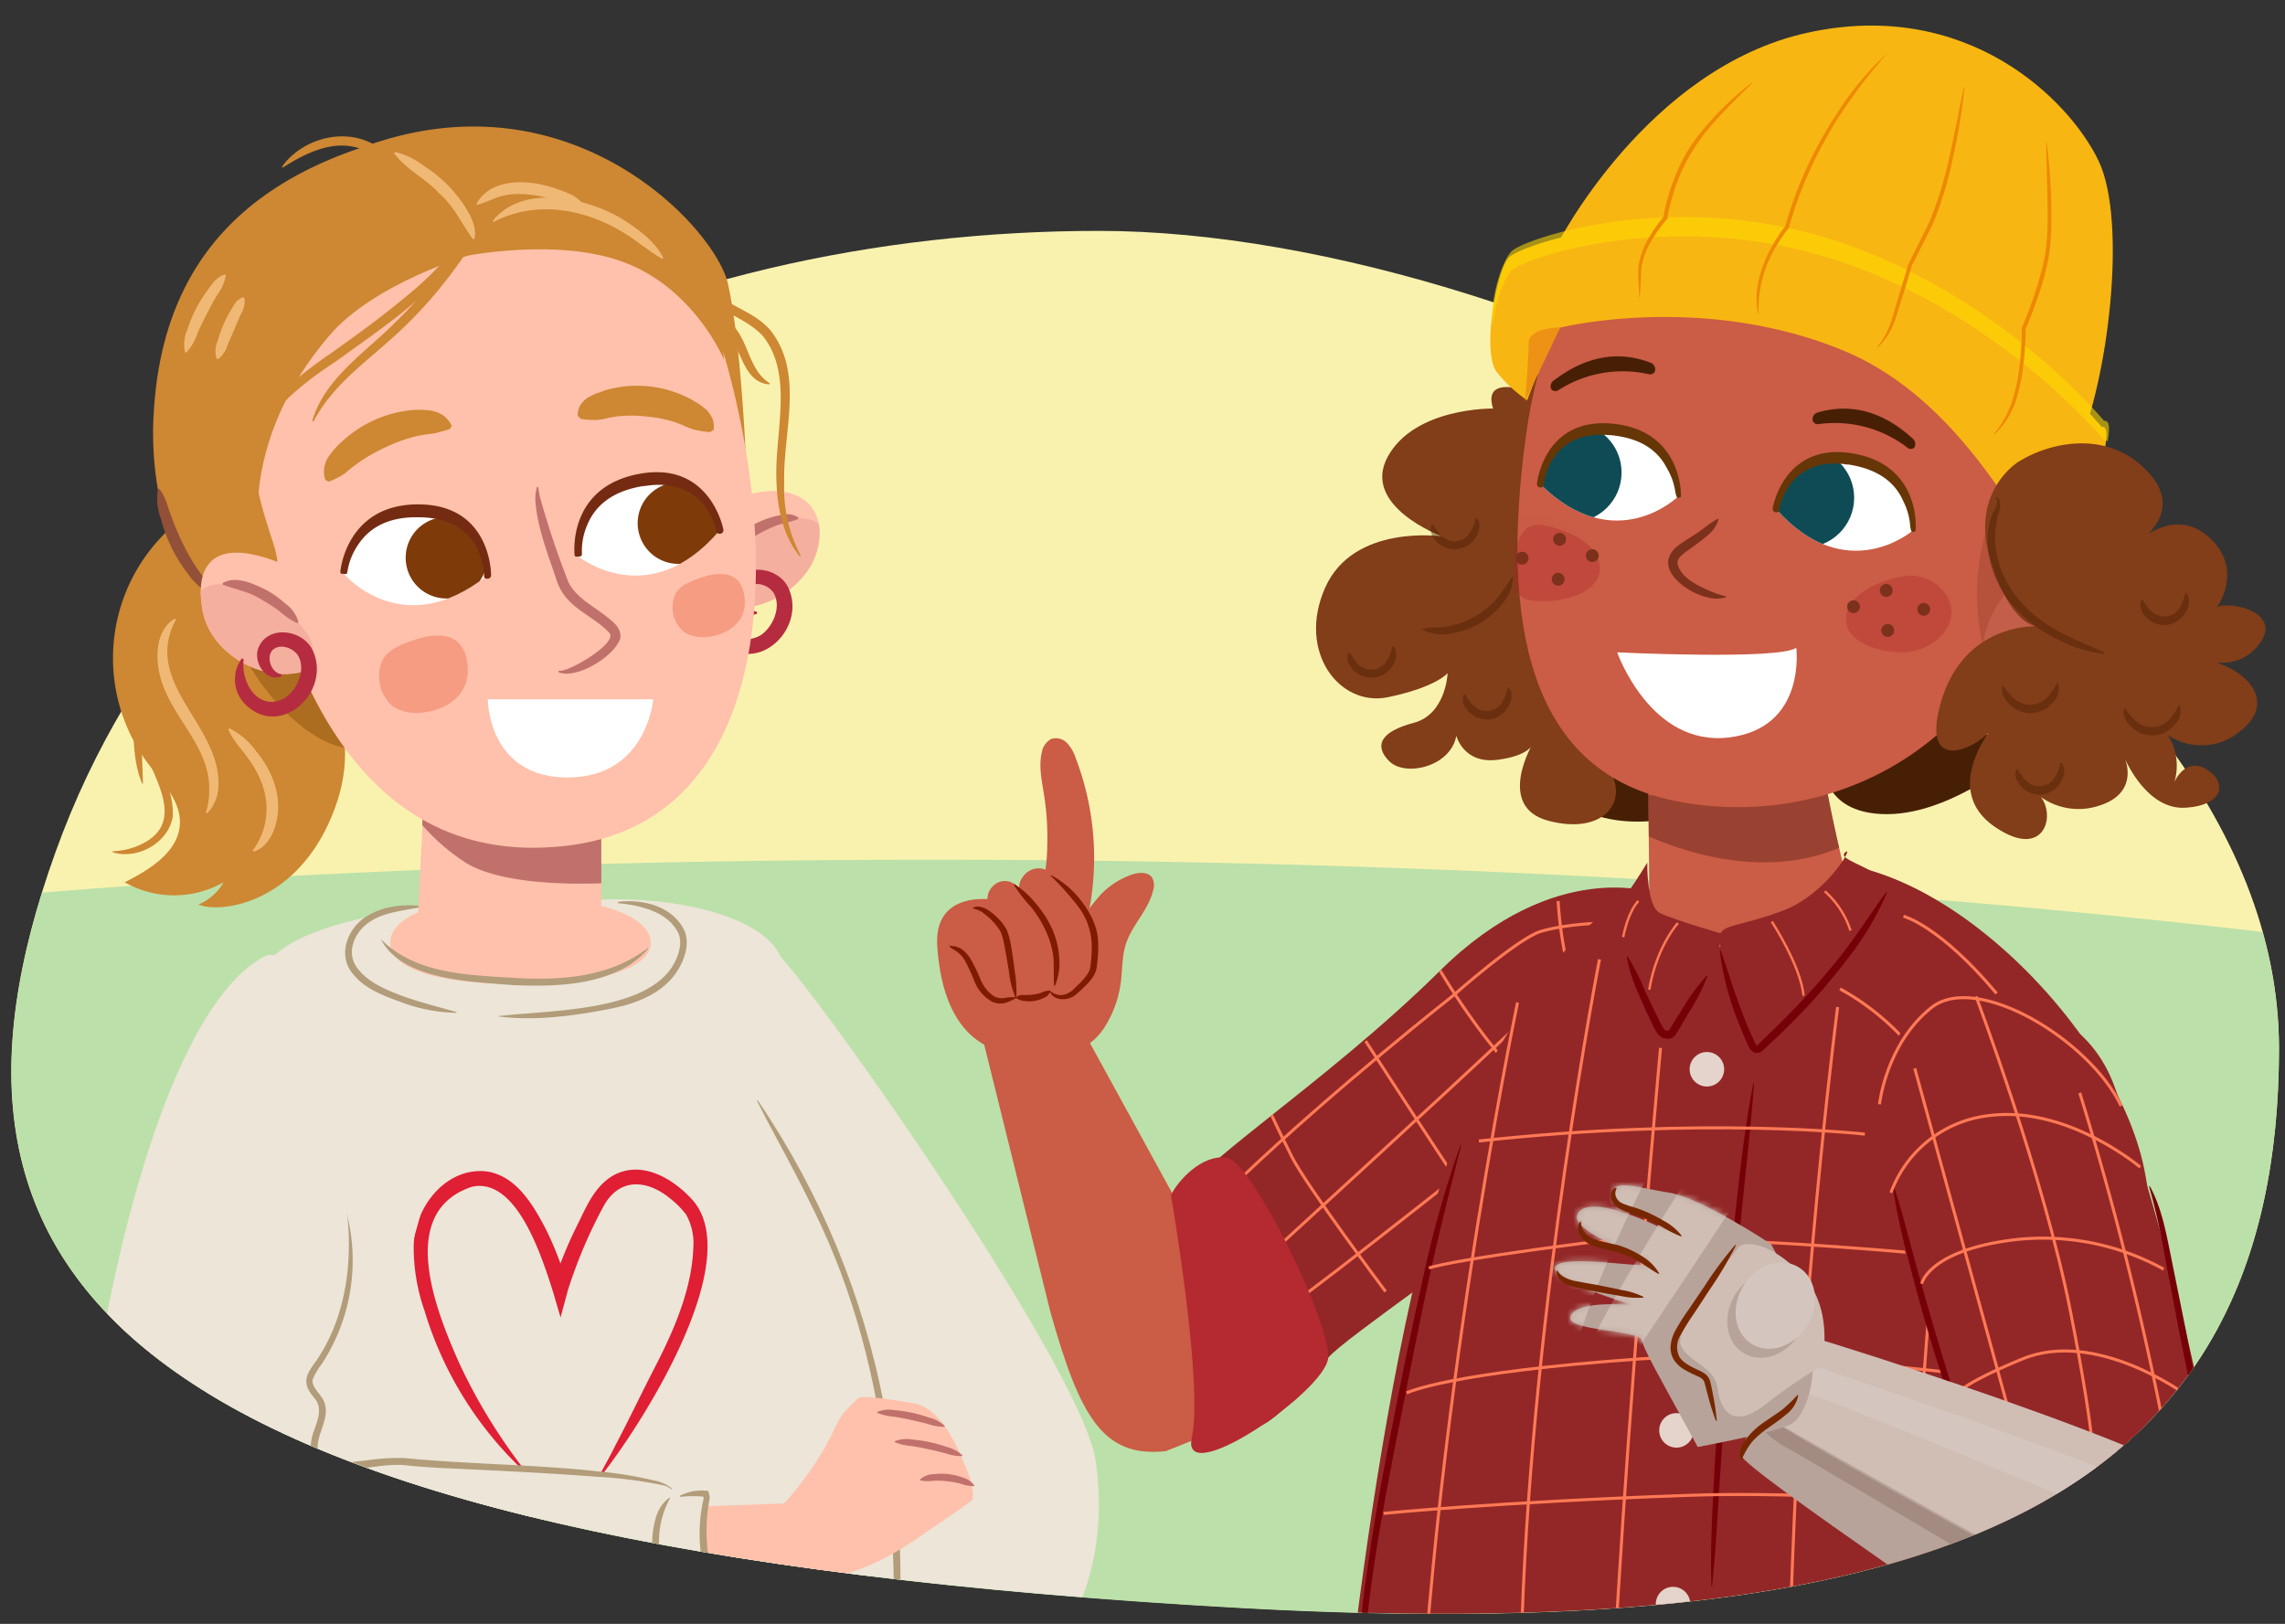 <svg xmlns="http://www.w3.org/2000/svg" xmlns:xlink="http://www.w3.org/1999/xlink" width="380" height="270.08" viewBox="0 0 380 270.08"><rect x="0" y="0" width="380" height="270.08" fill="#333333" stroke="none"/><defs><clipPath id="a"><path d="M379,174.29C379,99.73,257.31,38.4,182.76,38.4S34.44,71.59,9.22,141.75c-25.49,70.91,9.63,115.3,197.28,125.66C324.6,273.93,379,248.84,379,174.29Z" fill="none"/></clipPath><mask id="b" x="256.16" y="194.06" width="45.34" height="46.6" maskUnits="userSpaceOnUse"><path d="M294.53,206.92s-11.6-7.71-16.93-8.55-9.57-2.47-9.47.4,7.13,3.56,9.05,5.92c0,0-11.78-6.16-14.55-3.18s10.19,7.16,11.68,8.54-13.55-1.58-15.56.48,12.84,6.57,12.84,6.57-8.91-1-10.35,1.67,11.24,2.31,11.76,4.13,3.17,6.48,6.25,12.12l3.09,5.64s13.5-2.49,15.66-3.88,4.32-7,3.19-13.54S294.53,206.92,294.53,206.92Z" fill="#07a3b9"/></mask><clipPath id="c"><path d="M301.69,118.44a250.8,250.8,0,0,0,6.85,33.1c-2.08,6-6.59,5.71-17.22,6.1-13.78.5-17-5.55-17-5.55L274,119.52Z" fill="#cb5c45"/></clipPath><clipPath id="d"><path d="M253.74,72.63c-4.18,30.84.45,55.25,24.14,60.43s53.44-6.22,61.62-40.57c7.19-30.18-6.06-60.83-34.66-68.1C281.26,18.4,258.49,37.58,253.74,72.63Z" fill="#cb5c45"/></clipPath><clipPath id="e"><path d="M350.71,96.86c.69-6.85-3.83-10.07-9.69-9.58-3.11.26-7.6,5.45-9.19,9.1-.57,1.3-3.73,9.36-1.9,10.66,4.64,3.3,9,2.43,13.26,0C346.52,105.13,350.26,101.28,350.71,96.86Z" fill="#cb5c45"/></clipPath><clipPath id="f"><path d="M318,88.32S307,97.72,295.4,84.69c0,0,1.54-9.52,12.24-8.12S318,88.32,318,88.32Z" fill="none"/></clipPath><clipPath id="g"><path d="M279,82.64s-10.42,10.13-22.83-2.1c0,0,.91-9.6,11.67-8.93S279,82.64,279,82.64Z" fill="none"/></clipPath><clipPath id="h"><path d="M122.21,83.09c8.07-3.48,15.43-.53,13.88,7.63s-13,13.61-20.14,8.33S114.13,86.58,122.21,83.09Z" fill="#ffc1ab"/></clipPath><clipPath id="i"><path d="M57.12,95.37s9.7,11.66,23.93.34c0,0,.12-10.07-11.12-10.55C58.54,84.66,57.12,95.37,57.12,95.37Z" fill="#fff"/></clipPath><clipPath id="j"><path d="M96.12,92.51s11.76,9.57,23.55-4.28c0,0-1.82-9.9-13-8.21S96.12,92.51,96.12,92.51Z" fill="#fff"/></clipPath><clipPath id="k"><path d="M47.6,94.06c-11.77-5.1-15.43-.53-13.88,7.63s13,13.6,20.14,8.33S47.6,94.06,47.6,94.06Z" fill="#ffc1ab"/></clipPath></defs><g style="isolation:isolate"><path d="M379,174.29C379,99.73,257.31,38.4,182.76,38.4S34.44,71.59,9.22,141.75c-25.49,70.91,9.63,115.3,197.28,125.66C324.6,273.93,379,248.84,379,174.29Z" fill="#f9f2af"/><path d="M7,148.46c-20.84,67,17.87,108.92,199.53,119C324.6,273.93,379,248.84,379,174.29A71.69,71.69,0,0,0,376.25,155C237.89,138.91,93,141.42,7,148.46Z" fill="#bce0a9"/><g clip-path="url(#a)"><path d="M74.37,150.29c-1.26.36-26,2.53-30.13,10.48s39,13.74,53.48,10.48,24.6-5.06,32.19-11.92c-3.26-8-21.77-10.85-33.77-9.4A105.81,105.81,0,0,1,74.37,150.29Z" fill="#ece5d8"/><path d="M108.22,156.8c0,4-7.48,6.86-22,6.86s-21.33-2.87-21.33-6.86,6.75-7.6,21.33-7.6S108.22,152.8,108.22,156.8Z" fill="#ffc1ab"/><path d="M128.46,157.88c4,2.17,51.18,68.83,53.72,84.92s-1.32,49-53.84,49c0,0-16.94-31.34-4.24-38.11s4.72-26.95,4.72-26.95-26.26-44.05-26.26-50.83S124.49,155.71,128.46,157.88Z" fill="#ece5d8"/><path d="M40.26,321.63s73.83,3.62,100.49-2.17S116.89,147.4,113.14,156.8c-4.42,11-48.17,11.28-56.67,1.44C56.47,158.24,6.93,281.15,40.26,321.63Z" fill="#ece5d8"/><path d="M86.62,244.19A60.46,60.46,0,0,1,70.6,218a31.86,31.86,0,0,1-1.8-10.39C68.67,201.13,74,194,81,194.84c4.85.77,7.59,5.47,9.67,9.38A54.32,54.32,0,0,1,94.43,214l-2.54,0a66.92,66.92,0,0,1,3.92-9.85c1.65-3.25,3-7,6.5-8.82,4.69-2.31,9.74.81,12.84,4.23,8.89,10.05-8.13,36.93-15,45.67l-.27-.18c.81-1.53,1.65-3,2.42-4.57,2.41-4.57,4.61-9.24,7-13.83,3-5.92,5.75-12.44,6-19.1A9.79,9.79,0,0,0,114.1,202a14.73,14.73,0,0,0-2.47-2.52c-3.88-3.29-8.61-3.75-11.28,1.18a80.34,80.34,0,0,0-5.91,13.93l-1.22,4.53-1.32-4.5c-1.78-5.49-5.91-18.78-13.34-17.26-12.71,4.15-6.06,20.65-2.2,29.33A92.63,92.63,0,0,0,86.86,244l-.24.22Z" fill="#e01e34"/><path d="M126,183c21.46,31.63,27.1,67.63,22,105.07l-.15,0c2.14-29.5.8-59.77-12.5-86.76-2-4.12-4.12-8.12-6.28-12.14q-1.64-3-3.17-6.08L126,183Z" fill="#b29c79"/><path d="M63.28,156.15c5.75,5.81,14.3,6,22,6.48s16,0,22.42-4.93l.1.1a15.06,15.06,0,0,1-4.81,3.63c-5.52,2.59-11.83,2.65-17.77,2.41-6.89-.58-18.45-.82-21.91-7.69Z" fill="#b29c79"/><path d="M82.9,169c8.26-1,23.84-.65,28.82-8.1,1-1.58,1.78-3.61,1.2-5.46-1.61-3.75-6.36-4.88-10.16-5.23V150c4.2-.52,9.29.73,11.16,5,.74,2.16-.08,4.58-1.24,6.43-2.38,3.78-6.81,5.47-11,6.31-6.17,1.22-12.52,2.1-18.81,1.32V169Z" fill="#b29c79"/><path d="M70,150.83c-3,.69-6.22.84-8.72,2.64-2.35,1.64-3.75,4.95-1.93,7.45s4.8,3.67,7.56,4.73c2.93,1.06,5.94,1.81,9,2.67l0,.14a27.76,27.76,0,0,1-9.31-1.82c-3-1.11-6.25-2.28-8.21-5.06-2.15-3-.52-7.11,2.31-9s6.14-2.2,9.33-1.92v.14Z" fill="#b29c79"/><path d="M44,159.05C23.2,170,12.16,241.54,13.44,257.78s27,29.24,78.11,17c0,0,3.22-25-10.72-28.65S61.59,229.7,61.59,229.7s14.91-46,13.33-52.61S48.36,156.77,44,159.05Z" fill="#ece5d8"/><path d="M123.54,264.16c.77,3.2.44,5.65-.72,5.92s-2.73-1.71-3.5-4.91-.44-6,.72-6.31S122.77,261,123.54,264.16Z" fill="#b29c79"/><path d="M57.68,201.87a31.44,31.44,0,0,1-4.18,25A11.26,11.26,0,0,0,52,229.42c-.29,1.35,1.6,2.57,2,4,.84,2.76-1.54,5.25-1.12,7.91.47,3,5.5,1.72,7.78,1.61a36,36,0,0,1,6.52-.44c10,1,22.16,1.09,32.1,2.21a66,66,0,0,1,9.57,1.54,6.12,6.12,0,0,1,2.94,1.38l-.12.08a3.4,3.4,0,0,0-1.37-.68,75,75,0,0,0-11.1-1.42c-7.38-.59-18.16-1.1-25.67-1.45-1.88-.1-4.61-.26-6.42-.5-4.3-.25-8.5,1.38-12.92.57a3.19,3.19,0,0,1-1.66-1c-1.24-1.45-.91-3.59-.35-5.18.67-1.89,1.54-3.89.07-5.57-2.18-2.53-1.35-3.84.41-6.25,4.82-7.09,6-16.17,5.07-24.39Z" fill="#b29c79"/><path d="M111.42,249.21c-4,7.22-.62,15.42,2.18,22.44l-.12.08c-4-4.66-6.47-14.37-4.09-20.2a5.91,5.91,0,0,1,1.92-2.42l.11.1Z" fill="#b29c79"/><path d="M120,267.41,138,262.2c-2.26-6.65,0-10.71,6.14-12.63l-26.46.94S115.38,260.35,120,267.41Z" fill="#ffc1ab"/><path d="M113.05,248.78a8.09,8.09,0,0,1,4.75-.8c.06.22.19.88.24,1.12a28.61,28.61,0,0,0,1.63,16.46c.83,1.51,1.22,3.63,2.91,4.39v.15c-2.12-.06-3-2.54-3.83-4.13a25.91,25.91,0,0,1-1.7-16.88v.21l-.14-.74.46.4a18.88,18.88,0,0,0-4.25,0l-.06-.14Z" fill="#b29c79"/><path d="M133.36,263.69a12,12,0,0,1,3-.87,42.27,42.27,0,0,0,10-3.26,61.39,61.39,0,0,0,7.58-4.66l5.24-3.58c.86-.59,1.7-1.22,2.55-1.84a6.11,6.11,0,0,0,.08-.86,12,12,0,0,0-1.16-4.47c-1.69-4.23-4.4-10.15-8.91-10.8-1-.14-8.38-1.47-9-.83-1.94,1.93-2.62,2.31-3.8,4.81a51,51,0,0,1-5.4,8.93,47.15,47.15,0,0,1-3.27,3.92c-.87.94-2.62,2.07-3,3.32-.75,2.54,1,5.88,2.65,7.67A10.65,10.65,0,0,0,133.36,263.69Z" fill="#ffc1ab"/><path d="M148.81,239.7a5.32,5.32,0,0,1,2.94-.27,23.19,23.19,0,0,1,5.71,1.23,5.85,5.85,0,0,1,2.59,1.39l-.05.14a8.79,8.79,0,0,1-2.85-.5c-1.83-.47-3.67-.88-5.53-1.19a8.54,8.54,0,0,1-2.81-.65v-.15Z" fill="#c1716b"/><path d="M145.89,234.82a5.28,5.28,0,0,1,2.93-.27,23.19,23.19,0,0,1,5.71,1.23,5.85,5.85,0,0,1,2.59,1.39l-.05.14a8.79,8.79,0,0,1-2.85-.5c-1.83-.47-3.67-.88-5.53-1.19a8.43,8.43,0,0,1-2.8-.65v-.15Z" fill="#c1716b"/><path d="M153,246.07a3.39,3.39,0,0,1,2.25-.88,10.23,10.23,0,0,1,4.78.53,3.54,3.54,0,0,1,2,1.34l-.07.13a7.2,7.2,0,0,1-2.26-.44,16.06,16.06,0,0,0-4.37-.48,6.64,6.64,0,0,1-2.3-.05l0-.15Z" fill="#c1716b"/><path d="M172.93,175.08c-7.56,1.23-16-2-17.06-17.67s26.46-4.31,27.43,2.55S172.93,175.08,172.93,175.08Z" fill="#cb5c45"/><path d="M215.43,232.75l-21.55,8.6c-10.52,1.15-14.29-5.79-19.18-23.08l-11.57-46.73s12-9.46,15.25-3.32l20,36.51C201.26,210.28,219.1,229.35,215.43,232.75Z" fill="#cb5c45"/><path d="M176.62,147.56s4,15.72-1,16.69-7.24-15.14-5.87-17.86S174.77,143.5,176.62,147.56Z" fill="#cb5c45"/><path d="M170.53,149.29s3.5,13.83-.88,14.68-6.37-13.32-5.16-15.71S168.9,145.71,170.53,149.29Z" fill="#cb5c45"/><path d="M164.84,150.94s-2.84-2.8-5.67,0,1.67,11.56,4.85,10.43S164.84,150.94,164.84,150.94Z" fill="#cb5c45"/><path d="M161.8,151a1.66,1.66,0,0,1,1.22-.17,4,4,0,0,1,1.14.43,9.46,9.46,0,0,1,1.83,1.49,8,8,0,0,1,1.44,1.92,12.21,12.21,0,0,1,.64,2.29c.28,1.5.49,3,.67,4.49a23.27,23.27,0,0,1,.29,4.5l-.13,0a15.22,15.22,0,0,1-1.11-4.4c-.26-1.47-.49-2.95-.78-4.41a12.26,12.26,0,0,0-.52-2,8.63,8.63,0,0,0-1.21-1.71A10.69,10.69,0,0,0,163.7,152a3.63,3.63,0,0,0-1.86-.86Z" fill="#7e1b00"/><path d="M178.07,157.46a11.67,11.67,0,0,1-.7-3.61c-.15-1.2-.28-2.4-.47-3.59a34.74,34.74,0,0,0-.69-3.52,29.54,29.54,0,0,1-.9-3.51l.11-.06a7.74,7.74,0,0,1,1.71,3.3,25.44,25.44,0,0,1,.84,3.63c.17,1.22.3,2.45.36,3.67a11.41,11.41,0,0,1-.13,3.68Z" fill="#7e1b00"/><path d="M275.28,148.56s-16.57-6.13-35.78,12.87c-19.4,19.19-43.15,33.92-43.43,38.75s13.17,28.24,11.74,35.66c-.48,2.52,2.76,3.4,13.06-10,2.31-3,28.06-20.41,30.69-23.87C271.72,175.47,275.28,148.56,275.28,148.56Z" fill="#932727"/><path d="M227.11,173.15s14.7,22.7,18.5,28.1" fill="none" stroke="#ff7955" stroke-miterlimit="10" stroke-width="0.5"/><path d="M211.49,185.49s.89,2,3.31,6.84,15.63,22.48,15.63,22.48" fill="none" stroke="#ff7955" stroke-miterlimit="10" stroke-width="0.5"/><path d="M206.5,195.81c15.7-14.93,35.14-30.21,35.14-30.21s10.73-9.51,14.57-10.68,12.33-2,15-.68" fill="none" stroke="#ff7955" stroke-miterlimit="10" stroke-width="0.5"/><path d="M173.61,132.11c-.36-2.3-.89-4.67-.36-6.94a3.08,3.08,0,0,1,1.56-2.26,2.56,2.56,0,0,1,2.65.68,6.65,6.65,0,0,1,1.43,2.49,46.43,46.43,0,0,1,1.44,28.77,7.73,7.73,0,0,1-1.51,3.24,2.79,2.79,0,0,1-4.76-.6,13.07,13.07,0,0,1-1.5-6.07,17.18,17.18,0,0,1,.81-4.07,31.1,31.1,0,0,0,.79-6.73A45.77,45.77,0,0,0,173.61,132.11Z" fill="#cb5c45"/><path d="M188.19,145.48c1.17-.41,2.74-.53,3.42.52a2.65,2.65,0,0,1,.18,2c-.74,3.3-3.52,5.81-4.55,9-.67,2.07-.57,4.3-.86,6.46a18.28,18.28,0,0,1-2.62,7.28c-1.31,2.1-3.52,4.09-5.95,3.62a4.87,4.87,0,0,1-3.48-3.38,10.9,10.9,0,0,1-.15-5,39.42,39.42,0,0,1,8.91-17.23A13.14,13.14,0,0,1,188.19,145.48Z" fill="#cb5c45"/><path d="M168.69,147.06a14.48,14.48,0,0,1,3.58,3.23,17.56,17.56,0,0,1,2.66,4.11,14,14,0,0,1,1.21,4.77,9.82,9.82,0,0,1-.71,4.8l-.13,0c-.11-1.64,0-3.15-.11-4.7a14.82,14.82,0,0,0-1.25-4.41,19.32,19.32,0,0,0-2.42-3.94,28.91,28.91,0,0,1-2.93-3.75Z" fill="#7e1b00"/><path d="M158,157.25c.22.18.53.07.91.17a3.16,3.16,0,0,1,1,.43,5.51,5.51,0,0,1,1.45,1.56,27.91,27.91,0,0,1,1.74,3.58,6.13,6.13,0,0,0,2.26,2.75A2.82,2.82,0,0,0,167,166a7,7,0,0,1,2-.13V166a10.65,10.65,0,0,1-1.84.81,3.32,3.32,0,0,1-2.21-.23,6.66,6.66,0,0,1-2.8-3.13,38.06,38.06,0,0,0-1.6-3.55,5.14,5.14,0,0,0-1.13-1.39,4.12,4.12,0,0,0-.72-.52l-.42-.25a.73.73,0,0,1-.38-.46Z" fill="#7e1b00"/><path d="M169,165.89c.47-.5,1-.38,1.51-.4a7.37,7.37,0,0,0,1.35-.08,6.55,6.55,0,0,0,1.31-.3,3.18,3.18,0,0,1,1.41-.35l.08.11A1.77,1.77,0,0,1,173.5,166a5,5,0,0,1-1.52.48,5.21,5.21,0,0,1-1.58,0A2.65,2.65,0,0,1,169,166Z" fill="#7e1b00"/><path d="M174.64,164.78a2.52,2.52,0,0,0,2.89.45,3.71,3.71,0,0,0,1.25-.94c.42-.4.84-.79,1.21-1.2a7.39,7.39,0,0,0,1-1.3,2.64,2.64,0,0,0,.28-.68,5,5,0,0,0,.12-.78,21.5,21.5,0,0,0,.16-3.39,11,11,0,0,0-2.24-6.16,45.65,45.65,0,0,0-4.58-5.11l.08-.11a15.23,15.23,0,0,1,5.28,4.66,14.29,14.29,0,0,1,1.79,3.11,9.8,9.8,0,0,1,.75,3.57,22,22,0,0,1-.2,3.55,5.28,5.28,0,0,1-.16.94,3.93,3.93,0,0,1-.4.91,7.89,7.89,0,0,1-1.15,1.45c-.43.43-.86.83-1.29,1.22-.22.19-.41.38-.7.6a3.33,3.33,0,0,1-2.8.51,2.07,2.07,0,0,1-1.39-1.23Z" fill="#7e1b00"/><path d="M268.94,167s-9.16-3.5-18.49,5.35-39,36-39,36" fill="none" stroke="#ff7955" stroke-miterlimit="10" stroke-width="0.5"/><path d="M216.05,215.94c1-.24,38.15-29.64,38.15-29.64" fill="none" stroke="#ff7955" stroke-miterlimit="10" stroke-width="0.5"/><path d="M239.5,161.43s10.13,17.34,19.1,22.5" fill="none" stroke="#ff7955" stroke-miterlimit="10" stroke-width="0.5"/><path d="M259.12,149.86s.61,15.53,6.95,22.45" fill="none" stroke="#ff7955" stroke-miterlimit="10" stroke-width="0.5"/><path d="M194.74,198.79s5.43,31.5,3.46,40.32,22.13-7.64,22.67-13.22S208.24,193.13,204,192.54,195.7,196.62,194.74,198.79Z" fill="#b52930"/><path d="M222.17,300.77s7.85-91.53,24.65-122.1c20.15-36.64,27.67-30.24,50.74-34.8s54.15,26.81,59,50.43c5.29,25.67-2.94,77.37-11.32,114.77,0,0-18.83,20.38-58.15,24.17C241.15,337.65,222.17,300.77,222.17,300.77Z" fill="#932727"/><circle cx="283.86" cy="177.84" r="2.87" fill="#e5d4cb"/><circle cx="278.8" cy="237.9" r="2.87" fill="#e5d4cb"/><circle cx="278.23" cy="266.79" r="2.87" fill="#e5d4cb"/><path d="M225.83,284.4a136.58,136.58,0,0,1,1.64-23.89c1.09-7.91,2.58-15.76,4.11-23.59s3.11-15.64,4.87-23.43a179.18,179.18,0,0,1,6.43-23.06l.13,0c-1.95,7.74-3.9,15.45-5.58,23.24s-3.19,15.61-4.74,23.43-3.05,15.65-4.22,23.52-1.89,15.79-2.5,23.74Z" fill="#760008"/><path d="M284.59,263.78c-.19-7,.24-14,.62-21s.89-14,1.47-20.93,1.26-13.92,2-20.87,1.56-13.9,2.88-20.78l.13,0c-.46,7-1.31,13.91-2,20.86S288.38,215,287.8,222s-1.1,13.92-1.58,20.89-.76,13.95-1.49,20.91Z" fill="#760008"/><path d="M276.15,174.29s-11.32,122-8.68,155.92" fill="none" stroke="#ff7955" stroke-miterlimit="10" stroke-width="0.5"/><path d="M266,159.56S255,215.82,253.12,269.43L251.24,323" fill="none" stroke="#ff7955" stroke-miterlimit="10" stroke-width="0.5"/><path d="M252.37,166.74s-16.24,77.77-17,144.22" fill="none" stroke="#ff7955" stroke-miterlimit="10" stroke-width="0.5"/><path d="M305.6,167.49s-5.28,40.78-7.17,84.19-1.89,77.78-1.89,77.78" fill="none" stroke="#ff7955" stroke-miterlimit="10" stroke-width="0.5"/><path d="M316.55,152.39s6,1.51,15.48,12.84" fill="none" stroke="#ff7955" stroke-miterlimit="10" stroke-width="0.5"/><path d="M316.93,173.15A41.4,41.4,0,0,0,306,164.47" fill="none" stroke="#ff7955" stroke-miterlimit="10" stroke-width="0.5"/><path d="M310.13,188.63s-26.42-3-64.18,1.14" fill="none" stroke="#ff7955" stroke-miterlimit="10" stroke-width="0.5"/><path d="M357.71,212.42s-71-8.68-94.39-5.66-25.68,4.15-25.68,4.15" fill="none" stroke="#ff7955" stroke-miterlimit="10" stroke-width="0.5"/><circle cx="281.06" cy="207.32" r="2.87" fill="#e5d4cb"/><path d="M357,232.81s-52.1-9.06-84.19-6.8-38.89,5.66-38.89,5.66" fill="none" stroke="#ff7955" stroke-miterlimit="10" stroke-width="0.5"/><path d="M353.93,254c-1.13-.76-41.15-6.42-73.24-5.29s-50.6,3-50.6,3" fill="none" stroke="#ff7955" stroke-miterlimit="10" stroke-width="0.5"/><path d="M226.7,270.18s26.05-1.51,60.4-1.88a484.3,484.3,0,0,1,64.19,3.77" fill="none" stroke="#ff7955" stroke-miterlimit="10" stroke-width="0.5"/><path d="M324.1,175.8s-6.79,83.81-7.93,108.35-.75,41.16-.75,41.16" fill="none" stroke="#ff7955" stroke-miterlimit="10" stroke-width="0.5"/><path d="M340,174.29s-.38,63.8-2.26,91.36-4.54,49.84-4.54,49.84" fill="none" stroke="#ff7955" stroke-miterlimit="10" stroke-width="0.5"/><path d="M325.42,165.58s20-2,26.22,15.12c11.53,31.73,17.41,67.81,17.41,67.81s-20.62-7.75-28.27-5.37-10.39,4.53-10.39,4.53-18.85-46.94-17.83-64S325.42,165.58,325.42,165.58Z" fill="#932727"/><path d="M333.45,258.52s12.58-5.62,24.65,1.77,15.08,14.4,15.76,9.54,2.92-18.71-1.78-21.77-15.1-8.55-30.46-6.1-12.11,7.45-12,9.37S331,258,333.45,258.52Z" fill="#b52930"/><path d="M367.63,245.59a119.12,119.12,0,0,1-2.8-12l-2.43-12.11-2.31-12.13a113.53,113.53,0,0,0-2.69-12l.13-.05c2,3.67,2.72,7.85,3.54,11.85l2.44,12.11,2.31,12.13c.74,4,1.6,8.07,1.94,12.2Z" fill="#760008"/><path d="M329.09,244.8a81.33,81.33,0,0,1-4.71-11.59c-1.36-3.94-2.61-7.92-3.79-11.92s-2.27-8-3.29-12.06A101.85,101.85,0,0,1,314.71,197l.14,0c1.35,4,2.33,8,3.42,12s2.22,8,3.4,12,2.4,8,3.67,11.92,2.76,7.82,3.88,11.86Z" fill="#760008"/><path d="M328.62,165.73s11.24,29.77,15.69,52.32,3.87,26.59,3.87,26.59" fill="none" stroke="#ff7955" stroke-miterlimit="10" stroke-width="0.5"/><path d="M318.43,177.69S331,223.53,336.07,242" fill="none" stroke="#ff7955" stroke-miterlimit="10" stroke-width="0.5"/><path d="M345.87,181.77A536.47,536.47,0,0,1,361,243.54" fill="none" stroke="#ff7955" stroke-miterlimit="10" stroke-width="0.5"/><path d="M363.46,231.94S348.65,221,336.39,226s-11.79,6.86-11.79,6.86" fill="none" stroke="#ff7955" stroke-miterlimit="10" stroke-width="0.5"/><path d="M359.82,211.09a41.63,41.63,0,0,0-24.9-4.88c-14.22,1.75-15.34,7.3-15.34,7.3" fill="none" stroke="#ff7955" stroke-miterlimit="10" stroke-width="0.5"/><path d="M355.93,194.13s-12-10.2-25-8.6a19.72,19.72,0,0,0-16.47,12.85" fill="none" stroke="#ff7955" stroke-miterlimit="10" stroke-width="0.5"/><path d="M312.56,183.67s1.05-10,8.6-16.06,26.4,5.41,31.59,16.33" fill="none" stroke="#ff7955" stroke-miterlimit="10" stroke-width="0.5"/><path d="M355.68,242.51s6.47.66,9.95,9.27,1.93,13.79-.32,16.34-4.92,2.71-3.12,5.81,2.18,4.95-1.82,9.48-8.82,4.29-16.43-1.92-54.22-37.28-54.35-39.41,4.05-8,2.55-14.87l-1.5-6.86Z" fill="#b7a39a"/><path d="M362.19,273.93S295,236.79,293,235.05s-5.48-14.91-4.48-16,70.87,21.26,78,28S372.42,272.89,362.19,273.93Z" fill="#d0beb5"/><path d="M291.55,224.17c1-.48,60.36,20,68.41,24.62s8.77,7.75,5.32,8.23S307.92,233.58,300,231.67,289,225.4,291.55,224.17Z" fill="#d4c6bf"/><path d="M362.19,273.93s-70.62-38-70.57-40a3.27,3.27,0,0,0-.77-2.64s-.82,5.6,6.19,9.44,66.13,39.57,66.56,37.93S362.19,273.93,362.19,273.93Z" fill="#a38b82"/><path d="M294.53,206.92s-11.6-7.71-16.93-8.55-9.57-2.47-9.47.4,7.13,3.56,9.05,5.92c0,0-11.78-6.16-14.55-3.18s10.19,7.16,11.68,8.54-13.55-1.58-15.56.48,12.84,6.57,12.84,6.57-8.91-1-10.35,1.67,11.24,2.31,11.76,4.13,3.17,6.48,6.25,12.12l3.09,5.64s13.5-2.49,15.66-3.88,4.32-7,3.19-13.54S294.53,206.92,294.53,206.92Z" fill="#b7a39a"/><path d="M302.92,227.15s2.34-9.22-3.13-15-9.89-5.83-10.79-4.56-10.77,13.25-9.47,16.18,5.58,3.36,6.12,7.21,2.68,6.7,7.89,2.64A93.38,93.38,0,0,1,302.92,227.15Z" fill="#d0beb5"/><ellipse cx="293.85" cy="218.65" rx="7.48" ry="6.24" transform="translate(-44.92 357.92) rotate(-59)" fill="#b7a39a"/><ellipse cx="295.24" cy="217.16" rx="7.48" ry="6.24" transform="translate(-42.97 358.38) rotate(-59)" fill="#d4c6bf"/><g mask="url(#b)"><path d="M271.56,225.58s16.17-24.11,17.34-26.09-7.43-4.88-8.46-3.26S261.88,225.49,264.13,226,271.56,225.58,271.56,225.58Z" fill="#d0beb5"/><path d="M274.81,194.06s-10.21,19.13-13.2,32.14-7.17-23.4-4.7-27.71S274.81,194.06,274.81,194.06Z" fill="#d0beb5"/></g><path d="M289.45,242.7a2.94,2.94,0,0,1,.12-1.94,6.52,6.52,0,0,1,1-1.67,13.23,13.23,0,0,1,2.8-2.55c1-.7,2-1.34,3-2.07a27.73,27.73,0,0,0,2.55-2.44l.13.05a5.19,5.19,0,0,1-2,3.17c-.94.83-2,1.51-2.95,2.22a14.63,14.63,0,0,0-2.67,2.27,12.08,12.08,0,0,0-1.76,3Z" fill="#772700"/><path d="M288.67,207.16a63,63,0,0,1-4.5,7.56l-2.4,3.67a38.45,38.45,0,0,0-2.28,3.66,3.73,3.73,0,0,0-.19,3.66c.66,1,2,1.64,3.34,2.26a5,5,0,0,1,1.05.63,2.43,2.43,0,0,1,.71,1.15c.2.78.32,1.45.47,2.19a39.12,39.12,0,0,1,.63,4.36l-.14,0a39.33,39.33,0,0,1-1.33-4.2c-.2-.69-.37-1.46-.55-2.09a1.34,1.34,0,0,0-.43-.69,3.56,3.56,0,0,0-.83-.47,18.71,18.71,0,0,1-2-1,5.16,5.16,0,0,1-1.81-1.62,3.91,3.91,0,0,1-.58-2.44,6.57,6.57,0,0,1,.67-2.28,35.81,35.81,0,0,1,2.38-3.78l2.47-3.64a62.91,62.91,0,0,1,5.24-7.06Z" fill="#772700"/><path d="M262.92,203.16a2.79,2.79,0,0,0,.58,1.75,3.25,3.25,0,0,0,1.4,1.13,35.33,35.33,0,0,0,4,1,15.74,15.74,0,0,1,3.95,1.76,8.31,8.31,0,0,1,3.09,3l-.1.09c-1.28-.68-2.31-1.52-3.51-2.19a16.94,16.94,0,0,0-3.74-1.54,25,25,0,0,1-4.12-1.15,4,4,0,0,1-1.72-1.59,2.1,2.1,0,0,1,.05-2.26Z" fill="#772700"/><path d="M268.85,197.67a1.56,1.56,0,0,0-.06,1.49,1.93,1.93,0,0,0,1.06,1,12.33,12.33,0,0,0,1.69.58q.91.28,1.8.63a25.32,25.32,0,0,1,3.41,1.72,8.79,8.79,0,0,1,2.91,2.45l-.09.11a21.11,21.11,0,0,1-3.32-1.69,34.56,34.56,0,0,0-3.33-1.54c-.57-.23-1.14-.45-1.72-.64a10.73,10.73,0,0,1-1.82-.72,3.59,3.59,0,0,1-.87-.65,2.17,2.17,0,0,1-.56-1,1.94,1.94,0,0,1,0-1.12,1.2,1.2,0,0,1,.79-.76Z" fill="#772700"/><path d="M259,211.29a2.83,2.83,0,0,0,1.25,1.18,6.63,6.63,0,0,0,1.69.59l3.81.68c1.27.26,2.55.51,3.81.79a13.13,13.13,0,0,1,3.75,1.16l0,.13a13.1,13.1,0,0,1-3.91-.3c-1.28-.2-2.56-.44-3.83-.67s-2.53-.48-3.84-.8a6,6,0,0,1-1.92-.83,2,2,0,0,1-.91-1.91Z" fill="#772700"/></g><path d="M287.18,133.28s-12.25,5.86-22.37,2.13-17.57-30.89-17.57-30.89l14.48-5Z" fill="#471f05"/><path d="M303.16,125.82s-1.06,9.59,10.65,9.59,24-11.29,24-11.29l-21.83-5.75Z" fill="#471f05"/><path d="M252.92,64.75s-6.27-2-4.62,3.2c0,0-13-.24-17.51,8s9,13.26,9,13.26-14.68-2.13-19.41,8.52,2.37,19.89,10.42,18.23,9.94-4,9.94-4-.24,6.86-5.68,8.28-6.63,3.79-4,6.39,10.18.95,11.13-4.26c0,0,1.18,4.74,6.86,4s5.92-2.84,5.92-2.84-6.39,10.66,2.6,13,13.26-3.07,10.18-8.28c0,0-13.25-55.87-11.6-58.94s2.13-9.47,2.13-9.47Z" fill="#823d19"/><path d="M301.69,118.44a250.8,250.8,0,0,0,6.85,33.1c-2.08,6-6.59,5.71-17.22,6.1-13.78.5-17-5.55-17-5.55L274,119.52Z" fill="#cb5c45"/><g clip-path="url(#c)"><path d="M269.43,132.73,307,129l4.65,8.51s-13.84,13.32-41,0Z" fill="#803627" opacity="0.67"/></g><path d="M253.74,72.63c-4.18,30.84.45,55.25,24.14,60.43s53.44-6.22,61.62-40.57c7.19-30.18-6.06-60.83-34.66-68.1C281.26,18.4,258.49,37.58,253.74,72.63Z" fill="#cb5c45"/><g clip-path="url(#d)"><path d="M249.73,89.43c-1.12,3.3,1.51,7.65,5.7,9.08s9.34,1.17,10.46-2.14-1.93-7.15-6.39-9.83C255.7,84.26,250.85,86.13,249.73,89.43Z" fill="#cb5c45" opacity="0.43"/><circle cx="265.39" cy="94.02" r="1.07" fill="#cb5c45"/><circle cx="258.72" cy="95.8" r="1.07" fill="#cb5c45"/><circle cx="254.27" cy="90.48" r="1.07" fill="#cb5c45"/><path d="M262.24,89.87a1.08,1.08,0,0,1-1.29.8,1.07,1.07,0,1,1,1.29-.8Z" fill="#cb5c45"/></g><path d="M350.71,96.86c.69-6.85-3.83-10.07-9.69-9.58-3.11.26-7.6,5.45-9.19,9.1-.57,1.3-3.73,9.36-1.9,10.66,4.64,3.3,9,2.43,13.26,0C346.52,105.13,350.26,101.28,350.71,96.86Z" fill="#cb5c45"/><g clip-path="url(#e)"><path d="M347.79,94.53c3,2.88,2,9.81-3.26,14.24-5,4.18-10.1,6.83-13.08,4s-1.9-9.28,2.31-14.37C339.33,91.61,344.81,91.66,347.79,94.53Z" fill="#ff967d" opacity="0.31" style="mix-blend-mode:multiply"/></g><path d="M318,88.32S307,97.72,295.4,84.69c0,0,1.54-9.52,12.24-8.12S318,88.32,318,88.32Z" fill="#fff"/><g clip-path="url(#f)"><circle cx="300.08" cy="82.79" r="8.27" fill="#0f4b55"/></g><path d="M318,88.45h0c.3.05.54,0,.57-.29,0-.11,1-11-10.77-12.79-11.14-1.68-13,9.07-13,9.18a.57.57,0,0,0,.46.65c.3,0,.57,0,.61-.34s1.59-9.11,11.38-7.59l.22,0c4.51.71,7.57,2.68,9.06,6.1a10.85,10.85,0,0,1,1.1,3.7C317.66,87.41,317.74,88.4,318,88.45Z" fill="#663606"/><path d="M279,82.64s-10.42,10.13-22.83-2.1c0,0,.91-9.6,11.67-8.93S279,82.64,279,82.64Z" fill="#fff"/><g clip-path="url(#g)"><circle cx="261.4" cy="78.59" r="8.27" fill="#0f4b55"/></g><path d="M279,82.78h0c.3,0,.54,0,.55-.33,0-.1.25-11-11.6-12-11.23-.93-12.34,9.92-12.35,10a.58.58,0,0,0,.5.63c.3,0,.57-.08.59-.38s1-9.2,10.85-8.33l.22,0c4.55.4,7.73,2.16,9.44,5.48a10.58,10.58,0,0,1,1.35,3.61C278.6,81.76,278.75,82.75,279,82.78Z" fill="#663606"/><path d="M285.77,86.44c-.51,1.93-2.28,3-3.77,4.16s-3.25,2-3,3.21c.55,2.35,3.42,3.63,5.5,4.54a13.86,13.86,0,0,0,2.53.82.1.1,0,0,1,.09.11,4.82,4.82,0,0,1-2.94.11c-3.5-.63-9.51-4.88-5.34-8.46,1.5-1.2,3.09-1.93,4.54-3.1a14.58,14.58,0,0,1,2.26-1.52c.07,0,.17,0,.15.13Z" fill="#7c311c"/><path d="M268.94,108.5s27.08,1.3,29.78-.77c0,0,1.77,13.39-11.25,14.93S268.94,108.5,268.94,108.5Z" fill="#fff"/><path d="M324.54,101.88c-.06,3.49-4,6.7-8.43,6.62s-9.18-2-9.13-5.54,4.24-6.08,9.34-7.09C320.67,95,324.6,98.39,324.54,101.88Z" fill="#af232b" opacity="0.33"/><circle cx="308.25" cy="100.91" r="1.07" fill="#7c311c"/><circle cx="313.93" cy="104.85" r="1.07" fill="#7c311c"/><circle cx="319.92" cy="101.34" r="1.07" fill="#7c311c"/><path d="M312.62,98.07a1.07,1.07,0,1,0,1.2-.93A1.07,1.07,0,0,0,312.62,98.07Z" fill="#7c311c"/><path d="M251.85,95.29c.06,3.49.66,4.78,5.09,4.71s9.19-2,9.13-5.54-4.24-6.08-9.34-7.09C252.38,86.5,251.79,91.8,251.85,95.29Z" fill="#af232b" opacity="0.33"/><circle cx="264.8" cy="92.41" r="1.07" fill="#7c311c"/><circle cx="259.12" cy="96.34" r="1.07" fill="#7c311c"/><circle cx="253.13" cy="92.84" r="1.07" fill="#7c311c"/><path d="M260.43,89.57a1.07,1.07,0,1,1-1.2-.93A1.07,1.07,0,0,1,260.43,89.57Z" fill="#7c311c"/><path d="M317.93,74.65a.78.78,0,0,0,.46-.27,1.18,1.18,0,0,0-.28-1.41l-.17-.16c-4.52-4.07-9.39-5.58-14.46-4.51-.39.09-.8.19-1.2.31a1.17,1.17,0,0,0-.85,1.19.86.86,0,0,0,1,.74,19.83,19.83,0,0,1,14.78,3.91.83.83,0,0,0,.58.22A.55.55,0,0,0,317.93,74.65Z" fill="#471f05"/><path d="M258.4,65a.81.81,0,0,1-.44-.31,1.18,1.18,0,0,1,.4-1.38l.19-.14c4.86-3.66,9.83-4.75,14.79-3.24.39.12.78.26,1.18.41a1.18,1.18,0,0,1,.74,1.26.85.85,0,0,1-1,.65,19.8,19.8,0,0,0-15.06,2.62.92.92,0,0,1-.6.17Z" fill="#471f05"/><path d="M349.5,71s-17.05-20.77-44.21-29.82-52.19-.53-54.32,1.6-4.62,16-2,19.17a23.24,23.24,0,0,0,5,4.62s3.91-10.48,5.51-12.08c0,0,23.43-5.85,46.87,3.73S338.62,96,342.19,92.53,352.69,70.43,349.5,71Z" fill="#f8b612"/><path d="M259,40.61s14.92-29.3,41.55-35.16S344.17,16.64,349,26.76s1.59,36.75-3.73,48.47c0,0-27.7-24-49-27.7s-37.29,0-37.29,0Z" fill="#f8b612"/><path d="M349.91,73.21s-17-20.77-44.2-29.82-52.2-.54-54.33,1.6c-1.3,1.29-2.79,5.56-3.16,9.42-.53-4.31,1.48-10.94,3.16-12.62,2.13-2.13,27.16-10.65,54.33-1.6S349.91,70,349.91,70c.91-.15,1,1.26.58,3.43A.56.56,0,0,0,349.91,73.21Z" fill="#ffd900" opacity="0.57"/><path d="M292.35,52.15a13.43,13.43,0,0,1,.27-6.14,22.4,22.4,0,0,1,2.43-5.69,24.79,24.79,0,0,1,1.74-2.58l.11-.13h0l0-.08.11-.37.22-.74L297.7,35c.64-2,1.35-3.88,2.17-5.77a68.48,68.48,0,0,1,5.91-10.79A49.08,49.08,0,0,1,313.67,9l.05,0a92.51,92.51,0,0,0-7.43,9.69,71.22,71.22,0,0,0-5.8,10.73c-.82,1.86-1.53,3.77-2.17,5.7l-.45,1.46-.22.73-.11.36,0,.1a.34.34,0,0,1-.08.17l-.14.17a23.84,23.84,0,0,0-1.71,2.49,20,20,0,0,0-3.15,11.51Z" fill="#ed8900"/><path d="M312.19,57.74a14.53,14.53,0,0,0,2.54-5l1.65-5.51.82-2.75.11-.35a1,1,0,0,1,.07-.21l.08-.17.32-.64.64-1.29c.84-1.72,1.74-3.43,2.54-5.15a63.86,63.86,0,0,0,3.31-10.93c.84-3.74,1.52-7.51,2.34-11.26l.09,0a91.29,91.29,0,0,1-1.85,11.37,59.4,59.4,0,0,1-3.28,11.08c-.82,1.76-1.71,3.44-2.56,5.16l-.65,1.29L318,44l-.08.16,0,.12-.1.34L317,47.37l-1.73,5.49a11.34,11.34,0,0,1-3,4.94Z" fill="#ed8900"/><path d="M331.6,72.18a16.82,16.82,0,0,0,3-5.4,29.6,29.6,0,0,0,1.27-6.08c.12-1,.21-2.07.27-3.11l.08-1.56,0-.78v-.49a.31.31,0,0,1,0-.19l.09-.21q1.22-2.89,2.18-5.87a47.44,47.44,0,0,0,1.6-6,41.4,41.4,0,0,0,.44-6.22c0-4.18-.18-8.36-.26-12.56h.09a91,91,0,0,1,.78,12.57,42,42,0,0,1-.41,6.32,45.58,45.58,0,0,1-1.59,6.13q-1,3-2.22,5.91l-.06.15h0v.5l0,.79-.09,1.58q-.1,1.57-.3,3.15A29.59,29.59,0,0,1,335.12,67a13.37,13.37,0,0,1-3.47,5.27Z" fill="#ed8900"/><path d="M272.64,49.48q-.11-1.3-.15-2.61a19.38,19.38,0,0,1,0-2.64,13.42,13.42,0,0,1,1.88-4.95,24.77,24.77,0,0,1,1.47-2.2c.25-.33.57-.73.8-1l.08-.52.13-.65a35.17,35.17,0,0,1,1.5-5,31.44,31.44,0,0,1,2.27-4.76,31.74,31.74,0,0,1,3.14-4.23,49.65,49.65,0,0,1,7.6-7.18l.05.06c-2.45,2.47-5,4.88-7.19,7.51a31.52,31.52,0,0,0-3,4.18A30.56,30.56,0,0,0,279,30.12a32.64,32.64,0,0,0-1.48,4.94l-.13.63-.06.32,0,.15c0,.07,0,.22-.09.28-.34.39-.57.67-.84,1a23.45,23.45,0,0,0-1.46,2.12A13.29,13.29,0,0,0,273,44.3c-.11.82-.1,1.71-.14,2.57s-.09,1.74-.15,2.61Z" fill="#ed8900"/><path d="M259.49,54.45s-5.27,0-5.27,2.61-.59,9.64-.59,9.64Z" fill="#ed9214"/><path d="M335.65,76.82s-12.12,15.87-4.2,35.9S346.3,89.07,346.3,89.07Z" fill="#803627" opacity="0.27" style="mix-blend-mode:multiply"/><path d="M335.65,76.82s-8.17,5-4.62,16.34,7.82,11,7.82,11-12.08-.71-16,12.43,7.1,7.46,8.87,3.91c0,0-9.23,10.65,0,17s10.66-3.91,6.4-6a10.85,10.85,0,0,0,11,2.49c6.75-2.13,4.26-7.81,4.26-7.81s3.55,8.52,10,8.16,7.1-4.26,3.55-6.39-5.33,2.13-5.33,2.13a9.51,9.51,0,0,0-1.07-7.81,10,10,0,0,0,12.08-.71c6.39-5,.71-11-7.1-12.07,0,0,6.39,2.84,10.29-2.49s-5.32-7.1-7.1-6c0,0,4.62-6.39-1.42-11.72s-12.43,1.42-12.43,1.42,8.88-5,2.49-12.07S341.33,73.27,335.65,76.82Z" fill="#823d19"/><g opacity="0.43" style="mix-blend-mode:multiply"><path d="M349.9,108.73a22.71,22.71,0,0,1-8.62-2.87,22.38,22.38,0,0,1-7.13-5.83,17.17,17.17,0,0,1-3.51-8.55,12.83,12.83,0,0,1,.28-4.66c.11-.38.23-.75.36-1.12s.32-.73.49-1a3.82,3.82,0,0,0,.35-1,.75.75,0,0,0-.26-.84l.06-.15c.45.06.7.6.71,1a3.53,3.53,0,0,1-.15,1.22L332.17,86,332,87.05a13.66,13.66,0,0,0-.09,4.28,16.77,16.77,0,0,0,3.37,7.86,22.61,22.61,0,0,0,6.65,5.59c2.55,1.49,5.34,2.44,8.06,3.79Z" fill="#491c00"/></g><g opacity="0.43" style="mix-blend-mode:multiply"><path d="M356.27,99.7c.31.48.56.84.82,1.2a4,4,0,0,0,.9.94,3,3,0,0,0,4.44-.65,8,8,0,0,0,1-2.55l.16,0a2.16,2.16,0,0,1,.44,1.65,3.81,3.81,0,0,1-.61,1.62,4.22,4.22,0,0,1-2.89,2,4.17,4.17,0,0,1-3.34-1,4.08,4.08,0,0,1-1.06-1.38,2.08,2.08,0,0,1,0-1.71Z" fill="#491c00"/></g><g opacity="0.43" style="mix-blend-mode:multiply"><path d="M243.59,115.43c.31.48.56.84.82,1.2a4,4,0,0,0,.9.94,3,3,0,0,0,4.43-.65,7.54,7.54,0,0,0,1-2.56l.17,0a2.19,2.19,0,0,1,.44,1.64,3.93,3.93,0,0,1-.61,1.63,4,4,0,0,1-6.23.93,4.11,4.11,0,0,1-1.07-1.38,2.12,2.12,0,0,1,0-1.71Z" fill="#491c00"/></g><g opacity="0.43" style="mix-blend-mode:multiply"><path d="M238.26,87.2c.31.48.56.84.82,1.2a4,4,0,0,0,.9.94,3,3,0,0,0,4.44-.65,8,8,0,0,0,1-2.55l.16,0a2.16,2.16,0,0,1,.44,1.65,3.81,3.81,0,0,1-.61,1.62,4.18,4.18,0,0,1-7.29-.45,2.08,2.08,0,0,1,0-1.71Z" fill="#491c00"/></g><g opacity="0.43" style="mix-blend-mode:multiply"><path d="M224.41,108.51c.32.47.57.84.83,1.19a3.84,3.84,0,0,0,.89,1,3.06,3.06,0,0,0,4.44-.66,7.69,7.69,0,0,0,1-2.55l.16,0a2.16,2.16,0,0,1,.44,1.65,4,4,0,0,1-.6,1.63,4.18,4.18,0,0,1-7.3-.45,2,2,0,0,1,0-1.71Z" fill="#491c00"/></g><g opacity="0.43" style="mix-blend-mode:multiply"><path d="M335.5,127.93c.31.48.56.84.82,1.2a4,4,0,0,0,.9.94,3,3,0,0,0,4.44-.65,7.74,7.74,0,0,0,1-2.56l.17,0a2.19,2.19,0,0,1,.44,1.65,3.8,3.8,0,0,1-.61,1.63,4,4,0,0,1-6.23.93,4.08,4.08,0,0,1-1.06-1.38,2.08,2.08,0,0,1-.05-1.71Z" fill="#491c00"/></g><g opacity="0.43" style="mix-blend-mode:multiply"><path d="M353.4,117.8a11.25,11.25,0,0,0,2,2.31,4,4,0,0,0,5.21-.28,10.11,10.11,0,0,0,1.72-2.53h.17a3.33,3.33,0,0,1-1,3.38,4.81,4.81,0,0,1-6.85.39,4.87,4.87,0,0,1-1.17-1.43,2.46,2.46,0,0,1-.21-1.82Z" fill="#491c00"/></g><g opacity="0.43" style="mix-blend-mode:multiply"><path d="M333.16,114.08a11.53,11.53,0,0,0,2,2.31,4.22,4.22,0,0,0,2.66.83,4.17,4.17,0,0,0,2.55-1.12,10.23,10.23,0,0,0,1.72-2.52h.17a3.33,3.33,0,0,1-1,3.38,4.81,4.81,0,0,1-6.85.39,4.9,4.9,0,0,1-1.17-1.43,2.45,2.45,0,0,1-.21-1.82Z" fill="#491c00"/></g><g opacity="0.43" style="mix-blend-mode:multiply"><path d="M236.58,104.55c1.62-.21,3.07-.12,4.56-.43a14.47,14.47,0,0,0,7.67-4.4c1-1.13,1.7-2.41,2.67-3.73l.16.05a7.21,7.21,0,0,1-1.89,4.47,13.71,13.71,0,0,1-3.74,3.21,13.57,13.57,0,0,1-4.65,1.62,7.06,7.06,0,0,1-4.82-.63Z" fill="#491c00"/></g><path d="M307.07,141.63c1-.56-3.51,7.17-10.54,9.82s-10.14,2.26-10.53,4.15,3.51,18.12,6.63,19.25,20.29-21.89,21.47-26S304.34,143.14,307.07,141.63Z" fill="#932727"/><path d="M286.75,155.41s-5.31,12.27-6.44,14.72-2.83,2.65-4,1.51-6.23-11.32-6.41-14.72.22-7.72,1.17-9,2.88-4.46,2.88-4.46-.16,7.26,2.1,8.39S286.75,155.41,286.75,155.41Z" fill="#932727"/><path d="M313.84,148.4a48.91,48.91,0,0,1-6.68,11.18,101.34,101.34,0,0,1-8.53,9.86c-1.52,1.55-3.09,3.06-4.68,4.54l-.59.55a4.6,4.6,0,0,1-.37.31,1.51,1.51,0,0,1-.68.29,1.22,1.22,0,0,1-.75-.16,1.49,1.49,0,0,1-.51-.48,4.71,4.71,0,0,1-.43-.82c-.45-1-.87-2-1.26-3A46.32,46.32,0,0,1,286,158.06l.17,0c1.41,4.11,2.63,8.21,4.28,12.18.42,1,.85,2,1.3,2.94a3.65,3.65,0,0,0,.32.61c.06.08.07.08.07.08h0l.05,0a1.76,1.76,0,0,0,.24-.21l.59-.56c1.56-1.48,3.1-3,4.6-4.53a116.49,116.49,0,0,0,8.53-9.65c2.67-3.38,4.94-7,7.51-10.52Z" fill="#760008"/><path d="M270.69,159.08a41.37,41.37,0,0,1,3,6l1.44,3,.74,1.5a14.73,14.73,0,0,0,.74,1.4.84.84,0,0,0,.75.48c.1,0,.09,0,.23-.17l.42-.68,1.8-2.85a32.87,32.87,0,0,1,4-5.48l.14.09a32.8,32.8,0,0,1-3.07,6l-1.71,2.9c-.15.25-.27.46-.46.75a1.63,1.63,0,0,1-1.12.75,2.19,2.19,0,0,1-2.06-1,16.13,16.13,0,0,1-.82-1.58l-.73-1.53c-.48-1-.93-2.05-1.37-3.1a25.19,25.19,0,0,1-2.07-6.45Z" fill="#760008"/><path d="M307.74,154.78a14.72,14.72,0,0,0-4.28-6.54" fill="none" stroke="#ff7955" stroke-miterlimit="10" stroke-width="0.4"/><path d="M294.65,153.27s4.79,7.3,5.29,12.33" fill="none" stroke="#ff7955" stroke-miterlimit="10" stroke-width="0.4"/><path d="M279.05,153.52s-3.52,3.78-4.78,11.08" fill="none" stroke="#ff7955" stroke-miterlimit="10" stroke-width="0.4"/><path d="M272.47,149.86s-1.6,1.4-2.54,6" fill="none" stroke="#ff7955" stroke-miterlimit="10" stroke-width="0.4"/><path d="M122.21,83.09c8.07-3.48,15.43-.53,13.88,7.63s-13,13.61-20.14,8.33S114.13,86.58,122.21,83.09Z" fill="#ffc1ab"/><g clip-path="url(#h)"><path d="M126.05,88.2a18.19,18.19,0,0,0-7.74,6.92,4.33,4.33,0,0,0,1.8,6c2.72,1.43,5.53,1,8.21-.26,3.45-1.6,8.3-4.84,9.57-8.67a4.21,4.21,0,0,0-1.22-4.68C134,84.89,128.83,86.76,126.05,88.2Z" fill="#f4af9f"/></g><path d="M120.13,92.57a5.58,5.58,0,0,1,2.18-3.1,14.71,14.71,0,0,1,8.54-3.94,3.34,3.34,0,0,1,1.92.54l0,.22c-1.18.52-2.2.64-3.36,1a25.22,25.22,0,0,0-6.07,3.36,11.17,11.17,0,0,1-3,2l-.17-.14Z" fill="#c1716b"/><path d="M125.91,102.06c-2.62,1.16-4.8-2.48-3.82-4.78,1.6-3.81,7.35-3,9,.45,3.21,6.87-5.36,14.93-11.3,8.92a5.9,5.9,0,0,1-.48-7.57l.3.13c-.51,4.16,2.61,8.84,6.89,6.44,2-1.33,3.39-4.54,2.3-6.76-.62-1.39-2.93-2.37-4.24-1.31s-.48,3.84,1.3,4.16l.06.32Z" fill="#b52c40"/><path d="M124.38,84.34s-.66-25.19-3.32-37.13c-2-9.15-26-35.32-60.34-22.87-22.8,7.43-33.81,22.21-35.14,44.09A55,55,0,0,0,30,93.94c3.21,7.29,6.5,16,14.19,19.58C54.09,118.16,124.38,84.34,124.38,84.34Z" fill="#ce8732"/><path d="M36.73,83.81c-3.16,0-6,1.85-8.36,4a29.27,29.27,0,0,0-3.66,39.3c2.28,3,5.3,6,5.21,9.78-.12,4.73-5,7.74-9.18,9.85a16.65,16.65,0,0,0,16.44,0A8.59,8.59,0,0,1,33,150.44c3.35,1.45,15.31.14,21.58-13.36s.5-21.5-2.7-34.06c-1.28-5-2.93-10.15-6.4-14s-9.19-6.11-14-4.15" fill="#ce8732"/><path d="M39.61,107.44c7,13.26,15.08,16.62,17.71,16.9a7.32,7.32,0,0,0,6.91-3c1.63-2.52,1.1-5.82.41-8.73-1.57-6.58-27.93-19.53-27.29-17.07C38.45,99.83,37.14,102.76,39.61,107.44Z" fill="#995e17" opacity="0.64"/><path d="M26.47,81.27c1.15,1.43,1.37,3,2,4.53a41.78,41.78,0,0,0,1.84,4.41,34.51,34.51,0,0,0,2.34,4.15c.87,1.33,2,2.48,2.52,4.23l-.18.15a10.07,10.07,0,0,1-3.77-3.35,25.24,25.24,0,0,1-4.45-9.06,9.54,9.54,0,0,1-.49-5l.23,0Z" fill="#935038"/><path d="M22.36,116.71A42.74,42.74,0,0,0,25,124.17c1.62,3.68,4,7.45,3.72,11.73-.77,4.32-5.9,7.15-10,5.84l0-.16a12.29,12.29,0,0,0,3.82-.75c8.43-3.25,3.78-10.27,1.33-16.17-1.06-2.48-2.15-5.18-1.76-7.94Z" fill="#ce8732"/><path d="M23.94,107.39c-1.19,2.61-.91,5.59-.62,8.35.11,4.9.26,9.68.46,14.58l-.15,0c-1.89-4.58-1.29-9.7-1.61-14.52-.11-2.81-.84-6.61,1.79-8.54l.13.1Z" fill="#ce8732"/><path d="M77.9,140.29c5.52,3.21,15.4,3.52,22.09,3.29v10.59s-3.87,5.52-14.28,5.52-16.3-5.15-16.3-5.15l1-20.66A34.41,34.41,0,0,0,77.9,140.29Z" fill="#ffc1ab"/><path d="M77.66,143.62a34.08,34.08,0,0,1-7.45-6.41l.25-5.2H100v14.9C93.32,147.14,83.18,146.83,77.66,143.62Z" fill="#c1716b"/><path d="M119.07,54.51c12.12,37.94,9.81,82.38-25.19,86.2-36.47,4-47.09-34.17-51-53.1s2.69-46.73,35.59-53S119.07,54.51,119.07,54.51Z" fill="#ffc1ab"/><path d="M92.91,111.57c1.57.32,9.83-4.58,8.44-6.28-2.19-2.45-5.82-3.73-7.76-6.64a9.83,9.83,0,0,1-1.15-2.53c-1.37-4.09-3-8.19-3.38-12.51A6.67,6.67,0,0,1,89.31,81l.21,0a11.68,11.68,0,0,0,.5,2.46c1.27,4.48,2.77,8.92,4.47,13.27,1.24,2.61,3.93,3.9,6.2,5.68,1.08.86,2.78,2,2.45,3.81-1,3-7.35,6.87-10.31,5.56l.08-.2Z" fill="#c1716b"/><path d="M63.56,109.89c1-1.91,3.06-2.61,4.7-3.23,3-1.12,8.9-2.55,9.5,4,.48,5.29-4,7.44-7.17,7.81a7.53,7.53,0,0,1-5.2-.93A6.63,6.63,0,0,1,63.56,109.89Z" fill="#f69c83"/><path d="M112.29,98.87c.81-1.55,2.48-2.12,3.81-2.62,2.44-.92,7.24-2.08,7.73,3.29.39,4.3-3.28,6-5.83,6.35a6.13,6.13,0,0,1-4.23-.76A5.38,5.38,0,0,1,112.29,98.87Z" fill="#f69c83"/><path d="M57.12,95.37s9.7,11.66,23.93.34c0,0,.12-10.07-11.12-10.55C58.54,84.66,57.12,95.37,57.12,95.37Z" fill="#fff"/><g clip-path="url(#i)"><path d="M81,93a6.77,6.77,0,1,1-6.53-7A6.77,6.77,0,0,1,81,93Z" fill="#7f3a0a"/></g><path d="M57.15,95.44h0c-.32,0-.57,0-.55-.36,0-.11,1-11.46,13.36-11.19,11.76.27,11.71,11.66,11.71,11.77a.61.61,0,0,1-.59.6c-.32,0-.58-.1-.58-.42s0-9.44-10.34-9.8h-.22c-4.77-.17-8.27,1.34-10.41,4.6a10.79,10.79,0,0,0-1.78,4.6C57.69,95.54,57.45,95.46,57.15,95.44Z" fill="#742b11"/><path d="M96.12,92.51s11.76,9.57,23.55-4.28c0,0-1.82-9.9-13-8.21S96.12,92.51,96.12,92.51Z" fill="#fff"/><g clip-path="url(#j)"><path d="M119.5,85.94a6.77,6.77,0,1,1-7.76-5.61A6.76,6.76,0,0,1,119.5,85.94Z" fill="#7f3a0a"/></g><path d="M96.16,92.57h0c-.31,0-.57.07-.61-.25,0-.11-1.28-11.43,11-13.55,11.59-2,13.73,9.19,13.75,9.3a.61.61,0,0,1-.46.7c-.32,0-.59,0-.65-.3s-1.81-9.27-12-7.63l-.22,0c-4.71.76-7.86,2.91-9.33,6.52a10.89,10.89,0,0,0-.86,4.86C96.71,92.57,96.46,92.54,96.16,92.57Z" fill="#742b11"/><path d="M78.63,42.24S62.26,47,54.75,55.83c-18.56,21.88-9.94,41.78-9.94,41.78S31.55,85.67,31.55,63.13,56.08,31.3,56.08,31.3,80.62,25.66,78.63,42.24Z" fill="#ce8732"/><path d="M42.5,72C40.63,84.55,50.21,96.12,44,94.67S30,82.2,40.09,73.52" fill="#ce8732"/><path d="M76.86,42.68s16.35-3.43,27.63,1.22S120.4,59.81,120.4,59.81s-.66-14.59-10-25.2S89.9,22,72,26.66,61.8,36.6,61.8,36.6Z" fill="#ce8732"/><path d="M96.08,69.18a3.52,3.52,0,0,1,.39-1.74,5.18,5.18,0,0,1,1.13-1.21,12.73,12.73,0,0,1,1.52-.77l1.65-.58a18.84,18.84,0,0,1,7.15-.62,19.24,19.24,0,0,1,6.89,2.09l1.51.91a10.2,10.2,0,0,1,1.34,1.08,5.57,5.57,0,0,1,.88,1.43,3.61,3.61,0,0,1,.12,1.74l-.58.35a10.49,10.49,0,0,1-1.91-.26,6,6,0,0,1-1.41-.38,6.24,6.24,0,0,1-1.17-.5l-1.18-.45a21.83,21.83,0,0,0-4.94-1,21.61,21.61,0,0,0-5,0l-1.23.21a7.75,7.75,0,0,1-1.22.27,5.4,5.4,0,0,1-1.44.09,9.77,9.77,0,0,1-2-.19Z" fill="#ce8732"/><path d="M54.13,79.84a4,4,0,0,1-.21-2,4.92,4.92,0,0,1,.6-1.7,13.91,13.91,0,0,1,2.23-2.59,20.6,20.6,0,0,1,5.53-3.7,19.72,19.72,0,0,1,6.48-1.66,12.6,12.6,0,0,1,1.74,0,6.59,6.59,0,0,1,1.75.24,4.35,4.35,0,0,1,2.87,2.37l-.28.53c-.67.26-1.14.34-1.62.49a10.8,10.8,0,0,1-1.32.31,23.16,23.16,0,0,0-2.55.39,26.19,26.19,0,0,0-5.07,1.79A29.22,29.22,0,0,0,59.54,77a26.45,26.45,0,0,0-2.08,1.65,8.83,8.83,0,0,1-1.18.74,12.68,12.68,0,0,1-1.6.72Z" fill="#ce8732"/><path d="M63.28,26.65c-5.38-4.41-11-2.13-16.25,1.22l-.14-.15c3.88-5.38,12.37-7,17.33-2.15l-.94,1.08Z" fill="#ce8732"/><path d="M79.14,39.48a74.65,74.65,0,0,1-13.09,16c-5,4.62-10.74,8.49-13.93,14.66L51.93,70c2-6.81,8.29-11,13.09-15.68a88.32,88.32,0,0,0,6.91-7.44,92.43,92.43,0,0,0,6-8.19l1.21.76Z" fill="#ce8732"/><path d="M76.29,42.53c-5.41,7.28-13.14,12.28-20.37,17.54C48.83,64.7,41,71,41.21,80.32l-.21,0c-1.78-9.57,7-16.77,14-21.54,3.63-2.57,7.23-5.17,10.68-7.95s6.89-5.63,9.4-9.12l1.18.8Z" fill="#ce8732"/><path d="M117.64,47.54c2.78,3.23,7.51,4,10.42,7.32,5.81,7.24,2.08,17.14,2.36,25.44a23.84,23.84,0,0,0,2.76,12.14l-.16.12c-2.79-3.39-3.73-7.94-3.88-12.24-.47-7.84,3-17.83-2.26-24.41-2.83-3.14-7.53-4-10.34-7.46l1.1-.91Z" fill="#ce8732"/><path d="M119.41,52.72c4,1,4.5,5.67,6.33,8.64A7,7,0,0,0,128,63.74l-.06.2c-5.24-.45-4.45-8.24-8.86-9.84l.35-1.38Z" fill="#ce8732"/><path d="M47.6,94.06c-11.77-5.1-15.43-.53-13.88,7.63s13,13.6,20.14,8.33S47.6,94.06,47.6,94.06Z" fill="#ffc1ab"/><g clip-path="url(#k)"><path d="M43.76,99.17a18.11,18.11,0,0,1,7.74,6.91,4.34,4.34,0,0,1-1.8,6c-2.72,1.42-5.52,1-8.21-.26-3.45-1.61-8.3-4.84-9.57-8.67a4.21,4.21,0,0,1,1.22-4.68C35.79,95.85,41,97.72,43.76,99.17Z" fill="#f4af9f"/></g><path d="M49.51,103.67a11.3,11.3,0,0,1-3-2,29.46,29.46,0,0,0-2.94-1.9c-2-1.31-4.24-1.69-6.49-2.51L37,97c2.35-1.35,5.21.13,7.39,1.18a17.64,17.64,0,0,1,3.07,2.22,5.55,5.55,0,0,1,2.18,3.1l-.17.13Z" fill="#c1716b"/><path d="M46.84,112.47C44.22,113.63,42,110,43,107.69c1.6-3.81,7.35-3,9,.46,3.21,6.87-5.36,14.92-11.3,8.91a5.89,5.89,0,0,1-.48-7.56l.3.12c-.51,4.17,2.61,8.85,6.89,6.45,2-1.34,3.38-4.55,2.3-6.77-.62-1.38-2.93-2.36-4.24-1.3s-.48,3.84,1.3,4.15l.06.32Z" fill="#b52c40"/><path d="M108.63,116.31H81.12s0,13,13.24,13S108.63,116.31,108.63,116.31Z" fill="#fff"/><path d="M110.13,43.06c-2.38-1.34-4.22-3.05-6.43-4.36-6.47-4-14.66-5.44-21.6-1.78l-.16-.18c5.16-6.56,16.81-3.71,22.71.45,2.23,1.52,4.43,3.22,5.66,5.7l-.18.17Z" fill="#efb875"/><path d="M96.8,34.05c-1.74.16-3.11-.5-4.58-.87-2.83-.73-5.79-1.28-8.64-.61-1.4.34-2.56,1.06-4.18,1.5l-.17-.18c2.58-4.62,9.27-4,13.52-2.42,1.49.55,3,1,4.14,2.36l-.09.22Z" fill="#efb875"/><path d="M37.56,45.81a7.88,7.88,0,0,1-1.5,3.34c-.59,1-1.15,2.06-1.69,3.11s-1.06,2.11-1.54,3.19A8.4,8.4,0,0,1,31,58.63l-.24-.06a6,6,0,0,1,.4-3.75,23.72,23.72,0,0,1,1.42-3.46,24,24,0,0,1,2-3.18c.75-1,1.4-2.09,2.81-2.52l.19.15Z" fill="#efb875"/><path d="M40.67,49.57A4.32,4.32,0,0,1,40,52.35c-.52,1.26-1.6,3.76-2.15,5a4.6,4.6,0,0,1-1.57,2.38l-.24-.06a4.06,4.06,0,0,1,.14-2.91,20.9,20.9,0,0,1,2.23-5.21c.5-.8.85-1.71,2-2.1l.21.12Z" fill="#efb875"/><path d="M78.66,39.82c-2-2.78-3.14-5.53-5.72-7.75-2.26-2.48-5.35-3.8-7.4-6.59l.13-.2a11.43,11.43,0,0,1,4.61,2.18,22.44,22.44,0,0,1,7.29,7.28c.86,1.49,1.74,3.17,1.33,5l-.24,0Z" fill="#efb875"/><path d="M29.25,103.09c-5.75,10.68,7.82,17.6,7.06,28a6.67,6.67,0,0,1-1.87,4.19l-.2-.13a12.66,12.66,0,0,0,.55-4.12c-.06-7.53-7.18-12.35-8.41-19.71-.53-3-.13-6.75,2.69-8.44l.18.17Z" fill="#efb875"/><path d="M38.14,121.13a12,12,0,0,1,4.55,3.94c2.63,3.16,4.32,7.56,3.25,11.7-.46,2-1.62,4.23-3.75,4.87l-.14-.19c3.51-5,2.75-10.53-.79-15.31-1.07-1.58-2.48-2.88-3.29-4.84l.17-.17Z" fill="#efb875"/></g></svg>